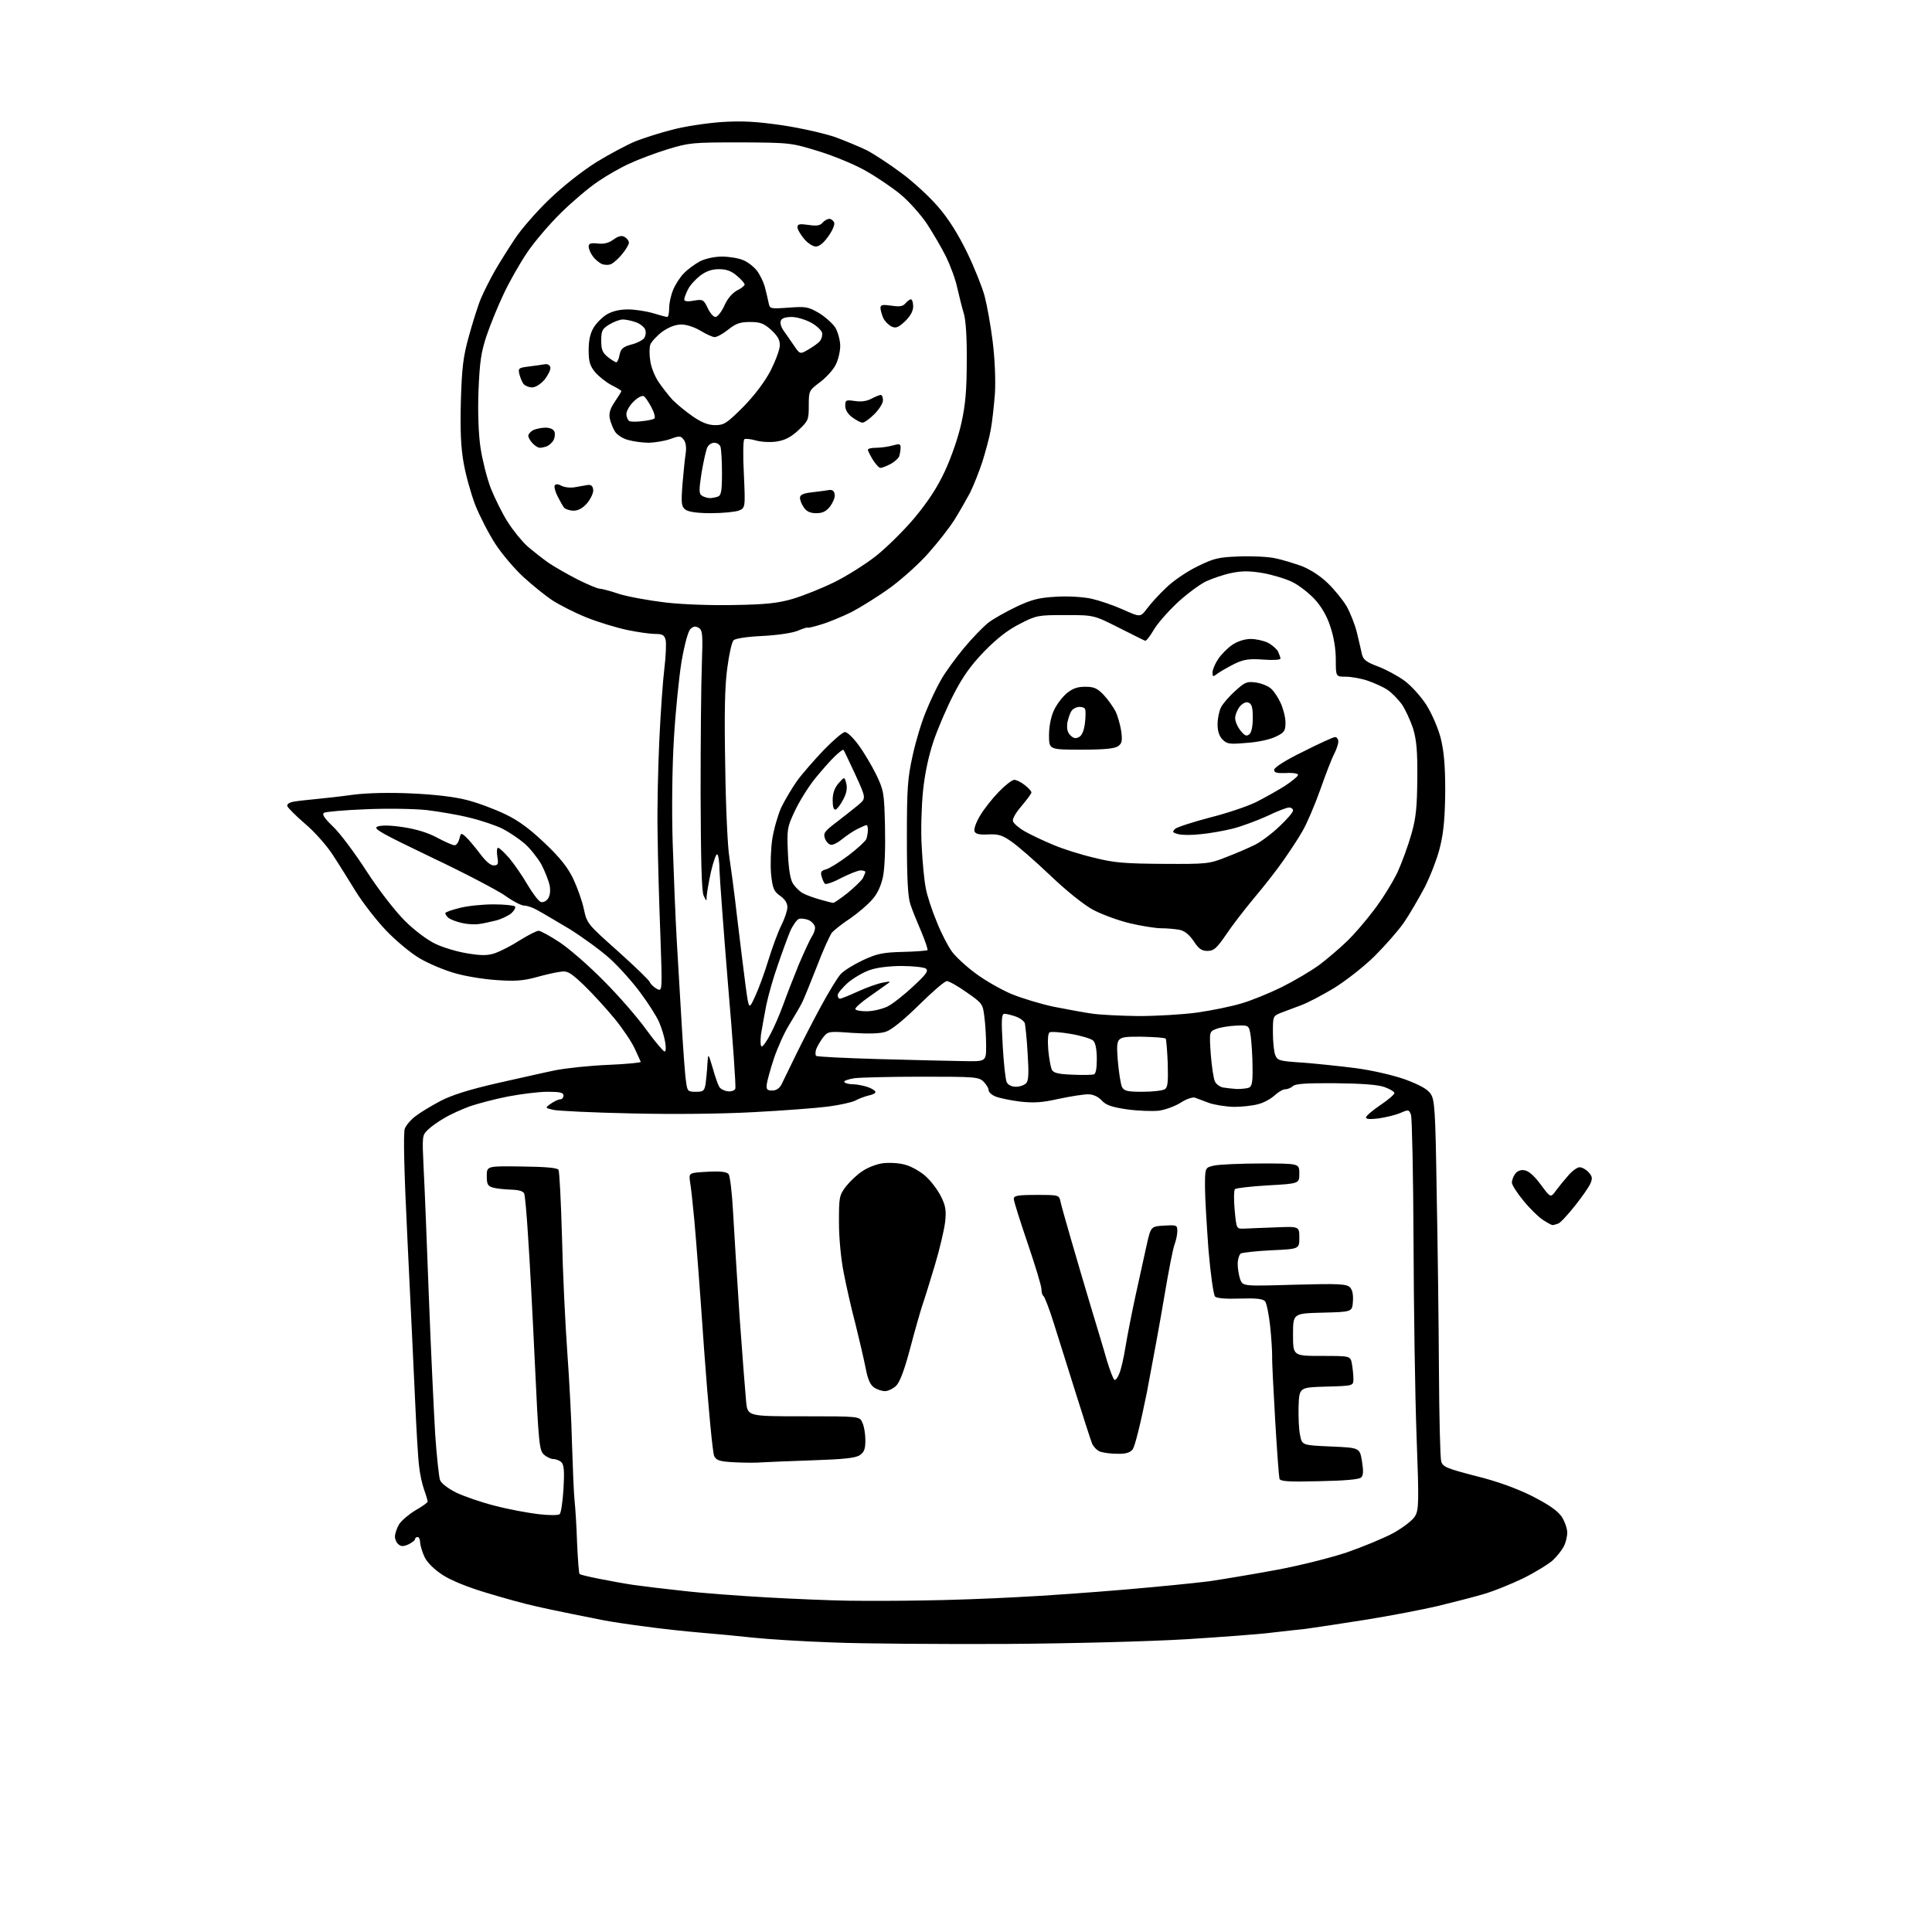<?xml version="1.0" encoding="UTF-8" standalone="no"?>
<svg 
  version="1.1" 
  xmlns="http://www.w3.org/2000/svg" 
  xmlns:xlink="http://www.w3.org/1999/xlink" 
  xmlns:svg="http://www.w3.org/2000/svg"
  xmlns:rdf="http://www.w3.org/1999/02/22-rdf-syntax-ns#"
  xmlns:cc="http://creativecommons.org/ns#"
  xmlns:dc="http://purl.org/dc/elements/1.1/"
  viewBox="0 0 768 768"
  width="768"
  height="768"
>
<style>svg {background-color: white; }</style>"
<path stroke="none" fill="black" fill-rule="evenodd" d="M399.5,653.5C373.6,653.6 342.8,653.4 331.0,652.9C319.2,652.5 305.0,651.6 299.5,651.0C294.0,650.4 284.6,649.5 278.5,649.0C272.4,648.5 262.3,647.4 256.0,646.5C249.7,645.7 242.5,644.6 240.0,644.1C237.5,643.6 231.9,642.5 227.5,641.6C223.1,640.7 216.3,639.3 212.5,638.4C208.7,637.6 200.1,635.2 193.5,633.2C186.1,631.0 179.4,628.3 176.0,626.1C172.6,623.9 169.8,621.1 168.8,619.0C167.9,617.1 167.1,614.5 167.0,613.2C167.0,612.0 166.6,611.0 166.0,611.0C165.4,611.0 165.0,611.4 165.0,611.8C165.0,612.3 163.8,613.2 162.4,613.9C160.4,614.8 159.4,614.8 158.4,613.9C157.6,613.3 157.0,611.9 157.0,610.8C157.0,609.7 157.7,607.6 158.6,606.0C159.5,604.5 162.5,602.0 165.1,600.4C167.8,598.9 170.0,597.3 170.0,596.9C170.0,596.6 169.4,594.4 168.6,592.2C167.8,590.0 166.9,585.8 166.6,582.9C166.2,579.9 165.5,568.0 165.0,556.5C164.5,545.0 163.1,516.5 162.0,493.4C160.6,465.3 160.3,450.4 160.9,448.7C161.4,447.3 163.4,445.0 165.3,443.6C167.1,442.2 171.6,439.5 175.2,437.6C179.6,435.3 186.7,433.1 197.1,430.7C205.6,428.8 216.1,426.4 220.5,425.5C224.9,424.6 234.5,423.6 241.8,423.3C249.1,423.0 254.9,422.4 254.7,422.1C254.6,421.8 253.5,419.4 252.3,416.8C251.1,414.2 247.5,408.8 244.2,404.8C240.9,400.8 235.5,394.9 232.1,391.6C226.7,386.5 225.5,385.8 222.7,386.3C220.9,386.5 216.6,387.5 213.0,388.5C207.9,389.9 204.5,390.1 197.5,389.6C192.5,389.3 185.1,388.1 181.0,386.9C176.9,385.8 170.5,383.1 166.9,381.0C163.3,378.9 157.3,373.9 153.4,369.8C149.5,365.7 144.2,358.8 141.5,354.5C138.8,350.1 134.7,343.5 132.2,339.7C129.8,336.0 124.9,330.5 121.2,327.4C117.5,324.2 114.4,321.1 114.2,320.4C114.0,319.6 115.1,318.9 117.2,318.6C119.0,318.3 123.0,317.9 126.0,317.6C129.0,317.3 135.6,316.6 140.5,315.9C146.1,315.2 154.8,315.0 163.5,315.4C172.5,315.8 180.5,316.7 185.5,318.0C189.9,319.1 196.8,321.7 200.9,323.7C206.2,326.2 210.7,329.6 216.7,335.3C222.8,341.1 225.8,345.0 227.9,349.4C229.5,352.8 231.4,358.1 232.1,361.4C233.3,367.1 233.6,367.4 245.6,378.1C252.3,384.1 258.0,389.6 258.3,390.4C258.6,391.2 259.9,392.4 261.1,393.1C263.3,394.2 263.3,394.2 262.5,371.4C262.0,358.8 261.5,340.6 261.4,331.0C261.2,321.4 261.6,304.7 262.1,294.0C262.6,283.3 263.5,270.5 264.1,265.7C264.7,260.8 264.9,255.7 264.6,254.4C264.1,252.4 263.3,252.0 260.4,252.0C258.5,252.0 253.5,251.3 249.2,250.4C245.0,249.5 237.7,247.3 233.0,245.4C228.3,243.5 222.3,240.4 219.5,238.6C216.8,236.8 211.6,232.6 208.1,229.4C204.5,226.1 199.5,220.2 196.9,216.2C194.3,212.2 190.7,205.2 188.9,200.7C187.2,196.2 185.1,188.7 184.3,184.0C183.2,177.9 182.9,170.9 183.2,159.5C183.6,146.2 184.1,141.8 186.4,133.6C187.9,128.2 190.0,121.4 191.2,118.6C192.4,115.8 194.9,110.8 196.8,107.5C198.7,104.2 202.3,98.5 204.7,94.9C207.1,91.2 213.2,84.2 218.3,79.3C223.8,74.0 231.3,68.1 237.0,64.5C242.2,61.3 249.2,57.6 252.5,56.2C255.8,54.9 262.6,52.7 267.5,51.5C272.4,50.2 281.2,48.9 287.0,48.5C295.2,48.0 300.5,48.3 311.0,49.8C318.4,50.9 327.9,53.1 332.0,54.5C336.1,56.0 341.8,58.4 344.5,59.7C347.2,61.1 353.4,65.1 358.2,68.7C363.0,72.2 369.7,78.4 373.0,82.3C377.1,87.0 381.0,93.3 384.5,100.5C387.4,106.5 390.5,114.3 391.4,117.7C392.3,121.1 393.8,129.2 394.6,135.7C395.5,143.1 395.8,150.9 395.5,156.5C395.1,161.4 394.4,168.0 393.8,171.0C393.3,174.0 391.7,179.7 390.5,183.6C389.2,187.5 387.0,193.1 385.6,195.9C384.1,198.7 381.3,203.6 379.3,206.8C377.3,209.9 372.8,215.7 369.3,219.6C365.9,223.6 359.1,229.7 354.3,233.3C349.4,236.9 342.3,241.3 338.5,243.3C334.6,245.2 329.1,247.5 326.2,248.3C323.4,249.2 321.0,249.7 321.0,249.5C321.0,249.3 319.3,249.8 317.2,250.7C315.1,251.6 309.1,252.5 303.2,252.8C296.9,253.1 292.4,253.8 291.6,254.5C290.9,255.2 289.8,260.2 289.1,265.6C288.1,272.7 287.9,283.8 288.3,305.0C288.5,321.2 289.3,337.2 289.9,340.5C290.4,343.8 291.9,354.6 293.0,364.5C294.2,374.4 295.7,386.8 296.4,392.0C297.7,401.5 297.7,401.5 300.2,396.0C301.6,393.0 304.0,386.5 305.5,381.5C307.0,376.6 309.3,370.4 310.6,367.8C311.9,365.2 313.0,362.0 313.0,360.6C313.0,359.0 312.0,357.4 310.1,356.1C307.6,354.3 307.1,353.2 306.5,347.3C306.2,343.5 306.4,337.4 307.0,333.5C307.6,329.6 309.2,324.1 310.5,321.1C311.9,318.2 314.7,313.5 316.7,310.6C318.7,307.8 323.6,302.2 327.4,298.2C331.2,294.3 335.0,291.0 335.9,291.0C336.8,291.0 339.2,293.3 341.3,296.2C343.4,299.0 346.5,304.3 348.3,307.9C351.3,314.2 351.5,315.1 351.8,328.7C352.0,337.1 351.7,345.1 351.0,348.5C350.2,352.2 348.8,355.3 346.7,357.6C345.0,359.6 341.1,362.9 338.1,365.0C335.0,367.0 331.8,369.6 330.8,370.6C329.9,371.7 327.1,377.9 324.6,384.5C322.0,391.1 319.4,397.6 318.6,399.0C317.9,400.4 315.7,404.1 313.7,407.4C311.7,410.6 309.0,416.7 307.6,420.9C306.2,425.1 305.0,429.6 304.8,431.0C304.6,433.1 304.9,433.5 307.0,433.5C308.6,433.5 309.9,432.6 310.7,431.0C311.4,429.6 313.9,424.4 316.3,419.5C318.7,414.6 323.2,405.8 326.3,400.1C329.4,394.4 332.9,388.6 334.2,387.2C335.5,385.8 339.4,383.4 343.0,381.7C348.6,379.1 350.9,378.6 358.8,378.4C364.0,378.3 368.4,377.9 368.7,377.7C368.9,377.4 367.8,374.1 366.2,370.3C364.6,366.6 362.6,361.7 361.9,359.5C360.9,356.6 360.5,349.4 360.5,333.0C360.5,313.2 360.8,309.3 362.8,300.3C364.0,294.7 366.4,286.8 368.1,282.8C369.7,278.8 372.4,273.1 374.1,270.2C375.7,267.3 379.8,261.7 383.1,257.7C386.4,253.7 390.8,249.2 392.8,247.6C394.8,246.0 399.9,243.2 404.0,241.2C410.2,238.3 412.9,237.6 419.9,237.2C424.7,236.9 430.6,237.3 433.9,238.0C437.0,238.7 442.6,240.6 446.4,242.3C453.3,245.4 453.3,245.4 455.9,242.0C457.3,240.1 460.7,236.3 463.5,233.7C466.2,231.0 471.8,227.2 475.9,225.2C482.6,221.9 484.3,221.5 492.6,221.2C497.7,221.0 504.1,221.3 506.8,221.9C509.5,222.4 514.2,223.9 517.4,225.0C520.9,226.4 524.8,228.9 527.8,231.8C530.5,234.4 533.8,238.5 535.3,241.0C536.7,243.5 538.6,248.2 539.4,251.5C540.2,254.8 541.1,258.7 541.4,260.1C541.9,262.2 543.1,263.2 547.7,264.9C550.9,266.1 555.7,268.7 558.3,270.6C561.0,272.6 564.8,276.8 567.0,280.2C569.2,283.7 571.7,289.5 572.7,293.4C574.0,298.7 574.5,304.1 574.5,314.5C574.4,324.7 573.9,330.7 572.5,336.4C571.5,340.8 568.7,348.0 566.4,352.6C564.0,357.1 560.3,363.5 558.1,366.7C555.9,369.9 550.6,375.9 546.3,380.2C542.0,384.4 534.7,390.1 530.1,392.9C525.6,395.6 519.7,398.7 517.2,399.6C514.6,400.6 511.0,401.9 509.2,402.6C506.0,403.9 506.0,404.0 506.0,410.4C506.0,414.0 506.4,418.0 506.9,419.3C507.8,421.6 508.5,421.8 517.7,422.4C523.1,422.8 532.6,423.8 538.9,424.6C545.6,425.5 553.8,427.4 558.6,429.1C564.4,431.3 567.4,432.9 568.7,434.8C570.3,437.2 570.6,441.0 571.1,474.0C571.5,494.1 571.9,525.8 572.0,544.5C572.1,563.2 572.5,579.6 572.9,580.9C573.5,583.1 575.0,583.7 586.5,586.7C595.1,588.8 602.7,591.6 609.0,594.7C615.8,598.2 619.1,600.5 620.8,602.9C622.0,604.8 623.0,607.6 623.0,609.2C623.0,610.8 622.4,613.3 621.6,614.8C620.8,616.3 618.9,618.7 617.3,620.2C615.8,621.6 610.5,624.9 605.5,627.4C600.5,629.8 593.1,632.8 589.0,633.9C584.9,635.1 576.9,637.1 571.2,638.5C565.6,639.8 552.8,642.3 542.7,643.9C532.7,645.5 522.0,647.1 519.0,647.5C516.0,647.8 509.9,648.5 505.5,649.0C501.1,649.6 486.0,650.7 472.0,651.6C457.0,652.5 427.1,653.3 399.5,653.5zM367.0,636.2C376.6,636.1 393.3,635.5 404.0,634.9C414.7,634.4 434.1,633.0 447.0,631.9C459.9,630.8 475.0,629.3 480.5,628.6C486.0,627.8 498.0,625.8 507.2,624.1C516.5,622.4 529.1,619.2 535.4,617.1C541.7,614.9 550.0,611.5 553.9,609.4C557.8,607.2 561.6,604.3 562.5,602.7C564.0,600.2 564.1,597.3 563.1,570.7C562.5,554.6 562.0,519.9 561.9,493.5C561.8,467.1 561.3,444.5 560.9,443.2C560.1,441.0 559.9,441.0 556.5,442.5C554.5,443.3 550.7,444.2 547.9,444.6C544.6,445.0 543.0,444.9 543.0,444.2C543.0,443.6 545.6,441.4 548.7,439.3C551.8,437.2 554.3,435.1 554.3,434.5C554.2,433.9 552.5,432.9 550.3,432.1C547.7,431.2 541.5,430.7 530.8,430.6C519.4,430.5 514.8,430.8 513.9,431.8C513.2,432.4 511.9,433.0 510.9,433.0C510.0,433.0 508.1,434.1 506.6,435.5C505.2,436.8 502.3,438.4 500.2,438.9C498.2,439.5 493.8,440.0 490.5,440.0C487.2,439.9 482.7,439.2 480.5,438.4C478.3,437.6 475.8,436.6 474.9,436.3C474.0,436.1 471.5,436.9 469.4,438.3C467.2,439.7 463.4,441.1 460.8,441.5C458.2,441.8 452.5,441.6 448.1,441.0C441.9,440.1 439.6,439.3 437.9,437.4C436.5,435.9 434.5,435.0 432.5,435.0C430.8,435.0 425.6,435.8 420.9,436.8C414.3,438.3 411.0,438.5 405.5,437.9C401.6,437.4 397.3,436.5 395.8,435.9C394.2,435.3 393.0,434.1 393.0,433.4C393.0,432.6 392.1,431.1 391.0,430.0C389.1,428.1 387.7,428.0 366.6,428.0C354.3,428.0 342.2,428.3 339.7,428.6C337.1,429.0 335.3,429.7 335.6,430.1C335.9,430.6 337.4,431.0 338.9,431.0C340.4,431.0 343.1,431.5 344.9,432.1C346.6,432.7 348.0,433.6 348.0,434.1C348.0,434.6 346.8,435.2 345.2,435.5C343.7,435.9 341.4,436.7 340.0,437.5C338.6,438.2 333.7,439.3 329.0,439.9C324.3,440.5 311.1,441.5 299.5,442.1C286.7,442.8 267.8,443.0 251.0,442.6C235.9,442.3 221.9,441.6 220.0,441.2C216.6,440.4 216.6,440.4 219.0,438.7C220.3,437.8 222.0,437.0 222.7,437.0C223.4,437.0 224.0,436.3 224.0,435.5C224.0,434.3 222.6,434.0 217.6,434.0C214.1,434.0 207.0,434.9 201.8,435.9C196.7,436.9 189.9,438.7 186.7,439.8C183.5,441.0 179.0,443.0 176.7,444.4C174.4,445.7 171.4,447.8 170.1,449.1C167.8,451.3 167.8,451.5 168.4,464.4C168.8,471.6 169.7,494.8 170.5,516.0C171.3,537.2 172.5,561.6 173.0,570.3C173.6,579.0 174.5,587.1 174.9,588.3C175.4,589.7 178.1,591.7 181.5,593.4C184.7,594.9 191.6,597.3 196.9,598.6C202.2,600.0 209.9,601.4 214.0,601.9C218.3,602.4 221.9,602.4 222.5,601.9C223.0,601.4 223.7,596.9 224.0,591.8C224.4,584.9 224.2,582.3 223.2,581.3C222.5,580.6 221.0,580.0 220.0,580.0C219.0,580.0 217.3,579.2 216.2,578.2C214.4,576.6 214.1,573.9 212.6,541.5C211.7,522.2 210.5,499.6 209.9,491.3C209.4,482.9 208.7,475.4 208.4,474.5C208.0,473.5 206.3,473.0 203.1,472.9C200.6,472.8 197.4,472.5 196.0,472.1C193.9,471.5 193.5,470.8 193.5,467.5C193.5,463.5 193.5,463.5 207.4,463.7C216.5,463.8 221.5,464.2 222.0,465.0C222.4,465.6 223.0,477.6 223.4,491.7C223.7,505.7 224.7,526.3 225.5,537.4C226.3,548.4 227.2,565.1 227.4,574.5C227.7,583.9 228.1,593.8 228.4,596.5C228.7,599.2 229.2,606.8 229.4,613.4C229.7,619.9 230.1,625.5 230.4,625.7C230.7,626.0 234.2,626.8 238.2,627.6C242.2,628.4 248.2,629.5 251.6,630.0C255.0,630.5 264.0,631.6 271.6,632.4C279.2,633.3 294.3,634.4 305.0,635.0C315.7,635.6 330.1,636.2 337.0,636.3C343.9,636.4 357.4,636.4 367.0,636.2zM524.4,588.8C512.3,589.1 508.9,588.9 508.6,587.8C508.4,587.1 507.6,576.6 506.9,564.5C506.2,552.4 505.6,540.9 505.7,539.0C505.7,537.1 505.4,531.7 504.9,527.1C504.4,522.5 503.5,518.1 502.9,517.3C502.0,516.3 499.5,516.0 492.9,516.2C487.4,516.4 483.7,516.1 483.0,515.4C482.4,514.8 481.2,506.4 480.4,496.9C479.7,487.3 479.0,476.0 479.0,471.8C479.0,464.1 479.0,464.1 482.8,463.3C484.8,462.9 493.2,462.5 501.5,462.5C516.5,462.5 516.5,462.5 516.5,466.5C516.5,470.5 516.5,470.5 504.1,471.2C497.2,471.6 491.3,472.3 490.9,472.7C490.5,473.2 490.4,476.9 490.8,481.0C491.5,488.5 491.5,488.5 494.5,488.4C496.1,488.3 501.8,488.1 507.0,487.9C516.5,487.5 516.5,487.5 516.5,492.0C516.5,496.5 516.5,496.5 505.5,497.0C499.4,497.3 493.9,497.9 493.2,498.3C492.6,498.8 492.0,500.6 492.0,502.5C492.0,504.4 492.5,507.1 493.0,508.6C494.1,511.3 494.1,511.3 514.5,510.7C532.2,510.2 535.2,510.4 536.6,511.7C537.6,512.7 538.0,514.6 537.8,517.4C537.5,521.5 537.5,521.5 525.8,521.8C514.0,522.1 514.0,522.1 514.0,530.5C514.0,539.0 514.0,539.0 525.4,539.0C536.8,539.0 536.8,539.0 537.4,542.1C537.7,543.8 538.0,546.5 538.0,548.1C538.0,550.9 538.0,550.9 527.2,551.2C516.5,551.5 516.5,551.5 516.2,559.0C516.1,563.1 516.3,568.3 516.8,570.5C517.6,574.5 517.6,574.5 529.0,575.0C540.5,575.5 540.5,575.5 541.4,580.8C542.0,584.6 542.0,586.4 541.1,587.3C540.3,588.1 534.7,588.6 524.4,588.8zM303.0,581.3C301.1,581.5 296.2,581.5 292.3,581.3C286.2,581.0 284.8,580.6 283.9,578.8C283.3,577.7 281.5,558.7 279.9,536.6C278.4,514.6 276.6,491.3 276.0,485.0C275.4,478.7 274.7,471.9 274.3,469.8C273.8,466.2 273.8,466.2 281.2,465.8C286.3,465.5 288.8,465.8 289.6,466.7C290.2,467.4 291.0,474.2 291.4,481.7C291.8,489.3 293.0,508.1 294.0,523.5C295.1,538.9 296.3,554.1 296.6,557.2C297.2,563.0 297.2,563.0 319.4,563.0C341.7,563.0 341.7,563.0 342.8,565.5C343.5,566.9 344.0,570.1 344.0,572.5C344.0,576.1 343.5,577.3 341.7,578.5C340.0,579.6 335.2,580.1 322.9,580.5C313.9,580.8 304.9,581.2 303.0,581.3zM444.1,577.9C441.6,577.9 438.5,577.5 437.2,577.0C436.0,576.5 434.6,575.0 434.1,573.8C433.6,572.5 430.7,563.6 427.7,554.0C424.7,544.4 420.7,531.8 418.9,526.0C417.1,520.2 415.2,515.4 414.8,515.2C414.4,515.0 414.0,513.8 414.0,512.5C414.0,511.2 411.5,503.0 408.5,494.2C405.5,485.4 403.0,477.5 403.0,476.6C403.0,475.3 404.5,475.0 412.0,475.0C421.0,475.0 421.0,475.0 421.6,477.8C421.9,479.3 423.8,485.9 425.7,492.5C427.6,499.1 431.1,511.0 433.5,519.0C435.9,527.0 438.9,536.8 440.0,540.8C441.2,544.7 442.5,548.2 443.0,548.5C443.4,548.8 444.3,547.7 444.9,546.1C445.6,544.6 446.7,539.8 447.4,535.4C448.1,531.1 449.9,521.9 451.4,515.0C452.9,508.1 454.9,499.1 455.8,495.0C457.5,487.5 457.5,487.5 462.8,487.2C467.8,486.9 468.0,487.0 468.0,489.4C468.0,490.8 467.5,493.1 466.9,494.7C466.3,496.2 464.5,505.4 462.9,515.0C461.3,524.6 458.1,542.0 455.9,553.5C453.5,565.4 451.1,575.3 450.2,576.2C449.2,577.5 447.3,578.0 444.1,577.9zM351.8,553.0C350.5,553.0 348.5,552.3 347.4,551.5C345.9,550.5 344.9,548.1 344.1,543.8C343.4,540.3 341.6,532.5 340.1,526.5C338.5,520.5 336.4,511.2 335.4,506.0C334.3,500.5 333.5,492.1 333.5,485.9C333.5,475.8 333.6,475.2 336.3,471.6C337.9,469.6 340.8,466.8 342.9,465.5C344.9,464.1 348.6,462.7 351.0,462.4C353.5,462.1 357.5,462.3 359.8,463.0C362.2,463.6 365.9,465.7 368.0,467.6C370.1,469.5 372.9,473.2 374.1,475.7C375.9,479.3 376.2,481.2 375.7,485.8C375.3,489.0 373.5,496.7 371.6,503.0C369.7,509.3 367.5,516.5 366.6,519.0C365.8,521.5 363.6,529.1 361.8,536.0C359.6,544.3 357.8,549.2 356.3,550.8C355.1,552.0 353.0,553.0 351.8,553.0zM617.2,487.0C616.8,487.0 615.1,486.1 613.3,484.9C611.6,483.8 608.1,480.4 605.6,477.3C603.1,474.3 601.0,471.0 601.0,470.1C601.0,469.1 601.6,467.6 602.3,466.6C603.1,465.5 604.6,464.9 606.0,465.2C607.6,465.4 609.9,467.4 612.4,470.8C616.4,476.2 616.4,476.2 618.5,473.3C619.6,471.8 621.8,469.1 623.4,467.3C624.9,465.5 627.0,464.0 627.9,464.0C628.9,464.0 630.5,464.9 631.5,466.0C633.0,467.7 633.1,468.4 632.2,470.5C631.6,471.9 628.8,475.9 626.0,479.4C623.2,482.9 620.3,486.1 619.4,486.4C618.5,486.7 617.5,487.0 617.2,487.0zM276.6,434.0C279.6,434.0 280.0,433.7 280.5,430.8C280.7,429.0 281.1,425.5 281.2,423.0C281.5,418.5 281.5,418.5 283.3,424.5C284.2,427.8 285.4,431.2 285.9,432.0C286.3,432.8 287.8,433.6 289.2,433.8C290.7,434.0 292.0,433.5 292.3,432.8C292.6,432.0 291.3,413.4 289.4,391.4C287.6,369.5 286.1,348.9 286.0,345.8C286.0,342.7 285.6,339.9 285.1,339.6C284.7,339.3 283.6,342.4 282.6,346.6C281.7,350.7 281.0,355.1 280.9,356.3C280.9,358.4 280.8,358.4 279.7,356.0C278.9,354.3 278.6,341.9 278.5,315.5C278.5,294.6 278.7,271.5 279.0,264.1C279.4,252.2 279.3,250.6 277.8,249.6C276.4,248.8 275.7,248.9 274.4,250.1C273.5,251.1 272.1,256.2 270.9,263.1C269.9,269.4 268.5,283.1 267.9,293.5C267.2,304.5 267.0,322.0 267.4,335.0C267.8,347.4 268.5,364.7 269.0,373.5C269.5,382.3 270.4,397.6 271.0,407.5C271.6,417.4 272.3,427.4 272.7,429.8C273.2,433.8 273.4,434.0 276.6,434.0zM454.3,434.0C458.3,434.0 462.2,433.5 463.0,433.0C464.2,432.3 464.4,430.2 464.2,422.8C464.0,417.7 463.6,413.2 463.4,412.9C463.2,412.5 458.7,412.2 453.4,412.1C443.7,412.1 443.7,412.1 444.3,421.1C444.7,426.0 445.5,431.0 446.0,432.1C446.9,433.7 448.1,434.0 454.3,434.0zM491.7,432.9C493.4,432.9 495.5,432.7 496.4,432.4C497.7,431.9 498.0,430.2 497.9,424.1C497.9,419.9 497.5,414.5 497.2,412.0C496.5,407.5 496.5,407.5 491.4,407.7C488.7,407.8 485.1,408.4 483.5,409.0C480.7,410.1 480.7,410.1 481.3,419.1C481.7,424.0 482.4,428.9 483.0,430.0C483.5,431.0 485.0,432.1 486.2,432.3C487.5,432.5 489.9,432.8 491.7,432.9zM403.9,432.0C405.5,432.0 407.3,431.3 408.0,430.5C408.9,429.4 409.0,426.3 408.5,418.8C408.2,413.1 407.6,407.8 407.4,406.8C407.1,405.9 405.5,404.7 403.8,404.1C402.1,403.5 400.1,403.0 399.3,403.0C398.1,403.0 398.0,405.2 398.6,415.8C399.0,422.8 399.7,429.3 400.2,430.2C400.7,431.3 402.2,432.0 403.9,432.0zM434.8,427.1C435.6,426.9 436.0,424.8 436.0,421.0C436.0,417.3 435.5,414.6 434.6,413.7C433.8,412.9 429.8,411.7 425.7,411.0C421.6,410.3 417.8,410.0 417.2,410.4C416.6,410.7 416.4,413.5 416.7,417.3C417.0,420.7 417.7,424.3 418.1,425.2C418.8,426.5 420.6,427.0 426.3,427.2C430.2,427.4 434.1,427.3 434.8,427.1zM382.8,421.8C392.0,422.0 392.0,422.0 392.0,415.8C392.0,412.3 391.7,407.1 391.3,404.2C390.7,399.1 390.5,398.8 384.3,394.5C380.8,392.0 377.2,390.0 376.4,390.0C375.5,390.0 370.6,394.3 365.3,399.5C359.3,405.4 354.4,409.4 352.2,410.1C349.9,410.9 345.4,411.0 338.9,410.6C329.3,409.9 329.2,409.9 327.1,412.5C326.0,414.0 324.8,416.1 324.4,417.2C324.1,418.3 324.1,419.4 324.4,419.7C324.7,420.1 335.9,420.6 349.2,421.0C362.6,421.4 377.7,421.7 382.8,421.8zM264.2,418.0C264.7,418.0 264.8,416.3 264.4,414.2C264.1,412.2 263.0,408.6 262.0,406.3C261.0,404.0 257.7,398.8 254.7,394.8C251.8,390.8 246.4,384.7 242.7,381.3C239.1,378.0 231.7,372.6 226.4,369.3C221.0,366.1 215.3,362.7 213.6,361.8C211.9,360.8 209.6,360.0 208.4,360.0C207.3,360.0 203.9,358.3 200.9,356.1C197.9,354.0 184.8,347.1 171.7,340.9C151.5,331.2 148.2,329.4 150.0,328.6C151.4,328.0 155.0,328.0 160.2,328.8C165.5,329.6 170.1,331.0 173.8,333.0C176.8,334.6 179.9,336.0 180.7,336.0C181.4,336.0 182.2,334.9 182.6,333.5C183.2,331.0 183.3,331.0 185.2,332.7C186.3,333.7 188.7,336.6 190.7,339.2C192.9,342.2 194.9,344.0 196.2,344.0C198.0,344.0 198.2,343.5 197.7,340.5C197.4,338.6 197.5,337.0 198.0,337.0C198.5,337.0 200.5,338.9 202.5,341.2C204.4,343.5 207.7,348.2 209.7,351.7C211.7,355.1 214.1,358.2 214.9,358.5C215.8,358.9 217.0,358.3 217.8,357.3C218.6,356.1 218.9,354.3 218.5,352.0C218.1,350.1 216.6,346.3 215.2,343.6C213.7,341.0 210.7,337.2 208.5,335.3C206.3,333.4 202.4,330.8 199.9,329.5C197.3,328.2 191.5,326.2 186.9,325.1C182.3,323.9 174.4,322.6 169.5,322.0C164.5,321.5 153.8,321.3 145.3,321.7C137.0,322.0 129.5,322.7 128.8,323.1C127.9,323.7 128.9,325.2 132.3,328.5C135.0,331.0 141.0,339.0 145.7,346.3C150.7,354.0 157.1,362.2 160.9,366.0C164.7,369.8 169.9,373.7 173.1,375.2C176.2,376.7 182.0,378.4 185.9,379.0C191.3,379.9 193.9,379.9 196.8,378.9C198.8,378.2 203.2,376.0 206.6,373.8C210.0,371.7 213.3,370.0 214.1,370.0C214.9,370.0 218.7,372.1 222.5,374.6C226.4,377.2 234.2,384.0 240.0,389.9C245.8,395.7 253.4,404.4 256.9,409.3C260.4,414.1 263.7,418.0 264.2,418.0zM302.8,416.0C303.3,416.0 304.8,413.9 306.2,411.2C307.6,408.6 309.9,403.4 311.3,399.5C312.7,395.6 315.5,388.4 317.5,383.5C319.6,378.6 321.9,373.6 322.6,372.5C323.4,371.4 324.0,369.7 324.0,368.8C324.0,367.8 322.9,366.5 321.6,365.8C320.2,365.2 318.4,365.0 317.5,365.3C316.7,365.7 315.1,367.9 314.1,370.2C313.1,372.6 310.9,378.6 309.2,383.6C307.4,388.6 305.4,395.8 304.6,399.6C303.9,403.4 302.9,408.6 302.5,411.2C302.2,413.9 302.3,416.0 302.8,416.0zM452.5,403.9C459.6,403.9 470.2,403.3 475.9,402.5C481.6,401.7 489.4,400.1 493.4,398.9C497.3,397.8 504.6,394.8 509.5,392.4C514.5,389.9 521.1,386.0 524.4,383.6C527.6,381.2 532.5,377.0 535.2,374.4C538.0,371.8 542.9,366.1 546.2,361.7C549.5,357.4 553.7,350.6 555.6,346.6C557.4,342.6 559.9,335.7 561.1,331.4C562.9,325.1 563.3,320.7 563.4,309.5C563.5,298.6 563.1,294.2 561.7,289.5C560.6,286.3 558.6,281.9 557.2,279.9C555.7,277.9 553.2,275.3 551.5,274.2C549.9,273.1 546.3,271.5 543.7,270.6C541.1,269.7 537.1,269.0 535.0,269.0C531.0,269.0 531.0,269.0 531.0,262.2C531.0,257.9 530.2,253.1 528.8,249.0C527.5,244.9 525.2,241.0 522.6,238.2C520.4,235.8 516.4,232.7 513.8,231.4C511.2,230.1 505.9,228.5 502.0,227.8C496.6,226.9 493.7,226.9 489.4,227.8C486.4,228.4 481.8,230.0 479.2,231.2C476.7,232.5 471.5,236.3 467.8,239.8C464.1,243.3 459.9,248.1 458.5,250.6C457.1,253.0 455.6,254.9 455.2,254.7C454.8,254.6 450.1,252.2 444.7,249.5C434.8,244.5 434.8,244.5 423.5,244.5C412.6,244.5 412.0,244.6 405.4,248.0C400.6,250.4 396.3,253.8 391.2,259.0C385.9,264.5 382.7,269.0 379.1,276.0C376.4,281.2 372.8,289.6 371.1,294.6C369.1,300.6 367.6,307.6 366.9,314.6C366.3,320.6 366.0,330.5 366.4,336.6C366.7,342.7 367.4,350.1 368.0,353.0C368.5,355.9 370.5,362.0 372.4,366.5C374.2,371.1 377.0,376.4 378.5,378.4C380.0,380.4 384.2,384.3 387.9,387.0C391.5,389.7 397.8,393.3 402.0,395.1C406.1,396.8 413.7,399.1 418.9,400.2C424.1,401.2 430.9,402.5 433.9,402.9C437.0,403.4 445.4,403.8 452.5,403.9zM344.5,402.0C347.0,402.0 350.7,401.1 352.8,400.1C354.8,399.1 359.4,395.5 363.0,392.1C368.3,387.2 369.2,385.9 368.0,385.0C367.2,384.5 362.9,384.0 358.4,384.0C353.7,384.0 348.5,384.6 345.8,385.6C343.3,386.4 339.4,388.7 337.1,390.6C334.9,392.6 333.0,394.8 333.0,395.6C333.0,396.4 333.4,397.0 333.9,397.0C334.4,397.0 337.6,395.7 341.1,394.1C344.6,392.5 349.1,390.9 351.0,390.6C354.0,390.0 354.3,390.1 352.6,391.2C351.6,391.9 348.4,394.2 345.4,396.3C342.4,398.4 340.0,400.5 340.0,401.1C340.0,401.6 342.0,402.0 344.5,402.0zM480.0,378.0C477.7,378.0 476.5,377.2 474.5,374.1C472.7,371.5 470.9,370.0 468.8,369.6C467.1,369.3 463.9,369.0 461.6,369.0C459.4,369.0 453.7,368.1 449.1,367.0C444.5,365.9 438.0,363.5 434.6,361.7C431.0,359.8 424.1,354.3 417.5,348.0C411.4,342.2 404.4,336.1 402.0,334.5C398.5,332.0 396.8,331.5 392.8,331.7C389.3,331.9 387.8,331.5 387.4,330.5C387.0,329.7 388.0,326.9 389.5,324.4C391.0,321.8 394.3,317.6 396.9,314.9C399.5,312.2 402.3,310.0 403.2,310.0C404.0,310.0 405.9,310.9 407.4,312.1C408.8,313.2 410.0,314.5 410.0,315.0C410.0,315.5 408.2,317.9 406.0,320.5C403.7,323.2 402.3,325.6 402.7,326.5C403.0,327.4 405.1,329.2 407.4,330.5C409.7,331.8 414.7,334.2 418.6,335.8C422.5,337.5 429.9,339.8 435.1,341.0C443.0,343.0 447.4,343.3 462.5,343.4C479.9,343.5 480.7,343.4 487.5,340.7C491.4,339.2 496.5,337.0 498.9,335.8C501.3,334.6 505.7,331.3 508.6,328.5C511.6,325.7 514.0,322.9 514.0,322.2C514.0,321.5 513.3,321.0 512.4,321.0C511.5,321.0 507.6,322.5 503.7,324.4C499.7,326.2 493.6,328.5 490.0,329.4C486.4,330.3 480.7,331.3 477.3,331.6C473.9,332.0 470.0,332.0 468.4,331.6C466.1,331.0 465.9,330.7 467.1,329.5C467.9,328.8 474.1,326.8 480.9,325.0C487.7,323.3 496.0,320.5 499.4,318.8C502.8,317.1 507.9,314.2 510.8,312.4C513.6,310.5 516.0,308.6 516.0,308.0C516.0,307.5 513.9,307.1 511.2,307.3C507.6,307.4 506.5,307.2 506.5,306.0C506.5,305.1 511.0,302.2 518.0,298.8C524.3,295.6 530.0,293.0 530.7,293.0C531.4,293.0 532.0,293.8 532.0,294.8C532.0,295.7 531.3,297.8 530.5,299.4C529.6,301.0 527.1,307.4 524.9,313.7C522.7,319.9 519.5,327.4 517.8,330.3C516.2,333.2 512.7,338.4 510.2,342.0C507.7,345.6 502.5,352.3 498.5,357.0C494.6,361.7 489.5,368.3 487.2,371.8C483.6,377.0 482.5,378.0 480.0,378.0zM190.5,367.3C188.8,367.6 185.7,367.4 183.6,366.9C181.4,366.4 179.1,365.5 178.3,364.9C177.6,364.3 177.0,363.4 177.0,363.0C177.0,362.6 179.6,361.7 182.8,360.9C185.9,360.1 191.9,359.5 196.2,359.5C200.4,359.5 204.2,359.9 204.7,360.3C205.1,360.8 204.4,362.0 203.2,363.1C201.9,364.1 199.2,365.4 197.2,365.9C195.1,366.4 192.2,367.1 190.5,367.3zM331.2,358.9C331.5,359.0 334.1,357.2 336.9,355.0C339.6,352.8 342.4,350.1 343.0,349.1C343.5,348.0 344.0,346.9 344.0,346.6C344.0,346.3 343.1,346.0 342.1,346.0C341.1,346.0 337.6,347.4 334.4,349.0C331.3,350.7 328.3,351.7 327.9,351.3C327.5,350.9 326.9,349.5 326.6,348.4C326.1,346.7 326.4,346.1 328.3,345.6C329.6,345.3 333.6,342.8 337.2,340.1C340.8,337.4 344.0,334.4 344.4,333.5C344.7,332.6 345.0,331.0 345.0,329.9C345.0,328.9 344.8,328.0 344.5,328.0C344.1,328.0 342.5,328.7 340.7,329.6C338.9,330.5 336.2,332.4 334.6,333.7C333.0,335.0 331.1,336.0 330.2,335.8C329.4,335.6 328.3,334.5 327.9,333.2C327.2,331.2 327.8,330.4 332.7,326.7C335.7,324.4 339.6,321.3 341.3,319.9C344.3,317.3 344.3,317.3 340.0,307.9C337.6,302.7 335.5,298.3 335.3,298.1C335.1,297.8 333.6,299.0 331.9,300.6C330.2,302.2 326.6,306.3 323.9,309.6C321.2,313.0 317.6,318.8 315.9,322.5C312.9,328.9 312.8,329.6 313.2,339.0C313.5,345.9 314.2,349.7 315.3,351.4C316.3,352.8 318.0,354.5 319.2,355.1C320.5,355.8 323.5,356.9 326.0,357.6C328.5,358.3 330.8,358.9 331.2,358.9zM332.2,321.8C331.4,322.0 331.0,320.8 331.0,318.1C331.0,315.4 331.7,313.3 333.3,311.4C335.7,308.7 335.7,308.7 336.4,311.4C336.9,313.3 336.5,315.4 335.2,317.8C334.2,319.8 332.8,321.6 332.2,321.8zM429.8,298.0C417.0,298.0 417.0,298.0 417.0,292.2C417.0,288.8 417.8,284.8 418.9,282.5C419.9,280.2 422.2,277.2 423.9,275.7C426.3,273.7 428.2,273.0 431.4,273.0C434.9,273.0 436.2,273.6 438.7,276.2C440.4,278.0 442.5,281.0 443.4,282.7C444.3,284.5 445.3,288.1 445.7,290.6C446.2,294.5 446.0,295.5 444.5,296.6C443.1,297.6 439.0,298.0 429.8,298.0zM495.7,295.3C488.8,295.9 487.8,295.8 486.0,294.0C484.7,292.7 484.0,290.7 484.0,288.0C484.0,285.7 484.6,282.7 485.4,281.1C486.2,279.6 488.8,276.6 491.1,274.6C494.8,271.2 495.7,270.8 499.2,271.3C501.4,271.6 504.1,272.7 505.2,273.7C506.4,274.7 508.1,277.3 509.1,279.5C510.1,281.7 511.0,285.2 511.0,287.2C511.0,290.5 510.6,291.2 507.2,292.8C505.1,293.9 500.2,295.0 495.7,295.3zM428.9,293.0C430.1,292.4 430.9,290.5 431.3,287.3C431.6,284.7 431.6,282.2 431.3,281.8C431.1,281.3 430.1,281.0 429.1,281.0C428.1,281.0 426.7,281.6 426.1,282.4C425.4,283.2 424.7,285.4 424.3,287.2C424.0,289.7 424.3,291.1 425.5,292.3C426.7,293.5 427.6,293.7 428.9,293.0zM496.6,291.9C497.5,291.2 498.0,288.8 498.0,285.3C498.0,281.2 497.6,279.8 496.3,279.3C495.3,278.9 494.0,279.5 492.8,280.9C491.8,282.2 491.0,284.2 491.0,285.5C491.0,286.7 491.9,288.9 493.1,290.4C494.8,292.5 495.5,292.8 496.6,291.9zM484.2,267.6C482.1,269.2 482.0,269.1 482.0,267.3C482.0,266.2 483.0,263.8 484.3,261.9C485.5,260.1 488.1,257.5 489.9,256.3C492.0,254.9 494.8,254.0 497.2,254.0C499.3,254.0 502.4,254.7 504.0,255.5C505.6,256.3 507.4,257.9 508.0,258.9C508.5,260.0 509.0,261.3 509.0,261.8C509.0,262.3 506.1,262.5 502.2,262.2C496.6,261.8 494.5,262.1 490.9,263.8C488.5,265.0 485.5,266.7 484.2,267.6zM292.0,240.5C304.2,240.3 309.1,239.8 315.0,238.1C319.1,236.9 326.6,233.9 331.5,231.5C336.4,229.1 343.9,224.4 348.1,221.1C352.3,217.8 359.3,210.9 363.5,205.9C368.9,199.4 372.6,193.8 375.7,187.1C378.3,181.4 381.0,173.6 382.2,168.0C383.8,160.9 384.3,154.7 384.3,143.5C384.4,134.1 383.9,127.0 383.1,124.5C382.4,122.3 381.3,117.7 380.5,114.3C379.8,110.9 377.7,105.4 376.0,101.9C374.3,98.5 370.9,92.7 368.5,89.0C366.0,85.3 361.3,80.0 357.9,77.2C354.6,74.5 348.4,70.3 344.3,68.0C340.2,65.6 331.8,62.1 325.7,60.2C314.6,56.8 314.4,56.7 294.5,56.6C275.3,56.6 274.1,56.7 265.5,59.3C260.6,60.8 253.7,63.4 250.3,65.0C246.9,66.5 241.3,69.7 237.8,72.1C234.3,74.4 227.7,80.0 223.2,84.4C218.6,88.9 212.4,96.1 209.4,100.6C206.4,105.1 202.2,112.5 200.1,117.1C197.9,121.7 194.9,129.1 193.4,133.5C191.2,140.2 190.7,143.8 190.2,155.4C189.9,164.0 190.2,172.5 191.0,177.9C191.7,182.6 193.5,189.9 195.1,194.1C196.8,198.3 199.8,204.4 201.9,207.6C204.0,210.9 207.4,215.1 209.6,217.1C211.8,219.0 215.6,222.0 218.0,223.7C220.5,225.4 225.8,228.4 229.7,230.4C233.7,232.4 237.6,234.0 238.3,234.0C239.1,234.0 242.6,234.9 246.1,236.1C249.6,237.2 257.9,238.7 264.5,239.5C271.4,240.3 283.0,240.7 292.0,240.5zM282.6,204.0C277.3,204.0 273.7,203.5 272.5,202.6C270.9,201.4 270.7,200.3 271.3,192.4C271.7,187.5 272.3,181.9 272.6,180.0C272.9,177.8 272.6,175.8 271.8,174.8C270.6,173.2 270.1,173.2 266.5,174.5C264.3,175.3 260.5,175.9 258.0,176.0C255.5,176.0 251.8,175.5 249.7,174.9C247.7,174.4 245.3,172.9 244.5,171.6C243.7,170.4 242.8,168.1 242.4,166.4C242.0,164.3 242.5,162.5 244.4,159.7C245.8,157.6 247.0,155.7 247.0,155.5C247.0,155.2 245.3,154.2 243.1,153.1C241.0,152.0 238.1,149.7 236.6,148.0C234.5,145.4 234.0,143.8 234.0,139.2C234.0,135.3 234.6,132.5 236.0,130.2C237.1,128.4 239.4,126.1 241.2,125.0C243.4,123.7 246.3,123.0 249.6,123.0C252.4,123.0 256.9,123.7 259.6,124.5C262.3,125.3 264.8,126.0 265.2,126.0C265.7,126.0 266.0,124.4 266.0,122.5C266.0,120.5 266.7,117.3 267.6,115.2C268.4,113.2 270.3,110.2 271.8,108.7C273.3,107.1 276.2,105.0 278.2,103.9C280.4,102.8 284.0,102.0 287.0,102.0C289.8,102.0 293.5,102.6 295.4,103.4C297.2,104.1 299.6,106.0 300.8,107.5C302.0,109.0 303.4,111.9 304.0,113.9C304.5,115.9 305.2,118.7 305.5,120.2C306.0,122.8 306.0,122.8 313.4,122.3C320.2,121.8 321.2,121.9 325.5,124.4C328.0,125.9 331.0,128.6 332.1,130.3C333.1,132.1 334.0,135.3 334.0,137.5C334.0,139.7 333.2,143.1 332.2,145.0C331.3,146.9 328.5,150.0 326.0,151.9C321.6,155.2 321.5,155.3 321.5,161.2C321.5,166.9 321.3,167.3 317.4,171.0C314.4,173.8 312.0,175.0 308.8,175.5C306.3,175.9 302.6,175.7 300.5,175.1C298.4,174.5 296.3,174.3 295.9,174.6C295.4,174.9 295.3,181.1 295.7,188.5C296.3,201.9 296.3,201.9 293.6,203.0C292.1,203.5 287.2,204.0 282.6,204.0zM324.5,204.0C322.1,204.0 320.6,203.3 319.6,201.8C318.7,200.6 318.0,198.8 318.0,197.9C318.0,196.7 319.2,196.1 322.8,195.7C325.4,195.4 328.4,195.0 329.5,194.8C330.9,194.6 331.6,195.1 331.8,196.6C332.0,197.7 331.1,199.8 330.0,201.3C328.4,203.3 327.0,204.0 324.5,204.0zM228.0,203.0C226.5,203.0 224.8,202.4 224.2,201.8C223.7,201.1 222.5,199.0 221.6,197.2C220.7,195.4 220.2,193.5 220.5,193.0C220.9,192.3 221.9,192.4 223.2,193.1C224.3,193.7 226.6,194.0 228.4,193.7C230.1,193.4 232.4,193.0 233.5,192.8C234.9,192.6 235.6,193.1 235.8,194.6C236.0,195.8 234.9,198.1 233.5,199.9C231.7,202.0 229.9,203.0 228.0,203.0zM282.2,198.0C283.1,198.0 284.5,197.7 285.4,197.4C286.7,196.9 287.0,195.1 287.0,188.0C287.0,183.1 286.7,178.5 286.4,177.6C286.1,176.7 285.0,176.0 283.9,176.0C282.9,176.0 281.7,176.8 281.2,177.8C280.7,178.7 279.7,183.2 278.9,187.8C277.8,195.0 277.8,196.3 279.1,197.1C279.9,197.6 281.3,198.0 282.2,198.0zM350.0,186.0C349.4,186.0 348.1,184.5 347.0,182.8C345.9,181.0 345.0,179.2 345.0,178.8C345.0,178.3 346.5,178.0 348.3,178.0C350.0,178.0 353.0,177.6 354.8,177.1C357.6,176.3 358.0,176.4 358.0,178.0C358.0,179.0 357.7,180.6 357.4,181.5C357.0,182.3 355.5,183.7 353.9,184.5C352.4,185.3 350.6,186.0 350.0,186.0zM214.6,178.0C213.9,178.0 212.6,177.2 211.7,176.2C210.7,175.2 210.0,173.8 210.0,173.2C210.0,172.6 210.9,171.6 211.9,171.0C213.0,170.5 215.2,170.0 216.8,170.0C218.6,170.0 220.0,170.6 220.4,171.6C220.7,172.4 220.6,174.0 220.0,175.0C219.5,176.0 218.3,177.0 217.4,177.4C216.6,177.7 215.3,178.0 214.6,178.0zM284.3,169.0C287.8,169.0 288.9,168.3 295.4,161.8C300.0,157.1 303.9,151.9 306.3,147.4C308.3,143.4 310.0,138.9 310.0,137.2C310.0,135.0 309.0,133.4 306.5,131.1C303.6,128.5 302.1,128.0 298.1,128.0C294.2,128.0 292.5,128.6 289.5,131.0C287.4,132.7 285.0,134.0 284.1,134.0C283.2,134.0 280.7,132.8 278.5,131.5C276.2,130.1 273.0,129.0 270.9,129.0C268.5,129.0 265.9,130.0 263.2,131.9C261.0,133.6 258.9,135.9 258.5,137.0C258.1,138.2 258.1,141.1 258.5,143.5C258.8,145.9 260.3,149.6 261.7,151.7C263.1,153.8 265.6,157.0 267.3,158.9C269.1,160.7 272.7,163.7 275.5,165.6C279.0,168.0 281.6,169.0 284.3,169.0zM255.4,167.4C257.6,167.2 259.7,166.7 260.1,166.4C260.6,166.1 260.1,164.1 259.0,162.0C257.9,159.9 256.5,157.8 255.9,157.5C255.3,157.1 253.5,158.0 251.9,159.6C250.3,161.1 249.0,163.4 249.0,164.6C249.0,165.8 249.6,167.1 250.2,167.4C250.9,167.7 253.3,167.7 255.4,167.4zM342.9,168.0C342.1,168.0 340.3,167.0 338.8,165.9C337.0,164.6 336.0,162.9 336.0,161.3C336.0,159.0 336.3,158.9 339.8,159.4C342.2,159.8 344.5,159.5 346.4,158.5C347.9,157.7 349.6,157.0 350.1,157.0C350.6,157.0 351.0,157.9 351.0,159.1C351.0,160.3 349.5,162.7 347.6,164.6C345.7,166.5 343.6,168.0 342.9,168.0zM211.5,154.0C210.3,154.0 208.8,153.4 208.2,152.7C207.6,152.1 206.9,150.3 206.5,148.9C205.9,146.4 206.1,146.2 210.2,145.7C212.6,145.4 215.4,145.0 216.5,144.8C217.7,144.6 218.6,145.1 218.8,146.1C218.9,147.0 217.9,149.1 216.5,150.9C214.9,152.7 212.9,154.0 211.5,154.0zM245.0,144.0C245.4,144.0 246.0,142.7 246.3,141.0C246.8,138.6 247.7,137.9 250.8,137.0C253.0,136.5 255.3,135.3 256.0,134.5C256.6,133.7 256.9,132.2 256.5,131.1C256.2,130.1 254.5,128.7 252.8,128.1C251.1,127.5 248.8,127.0 247.6,127.0C246.4,127.0 244.0,127.9 242.2,129.0C239.4,130.7 239.0,131.5 239.0,135.4C239.0,139.0 239.5,140.2 241.6,141.9C243.1,143.1 244.6,144.0 245.0,144.0zM321.4,138.9C323.3,137.8 325.4,136.3 326.0,135.5C326.6,134.7 327.0,133.3 326.8,132.3C326.6,131.4 324.7,129.5 322.5,128.3C320.3,127.1 316.8,126.0 314.7,126.0C312.3,126.0 310.7,126.5 310.4,127.5C310.0,128.3 310.5,130.0 311.4,131.3C312.3,132.5 314.1,135.2 315.5,137.2C318.0,140.9 318.0,140.9 321.4,138.9zM359.8,127.7C357.1,130.2 356.1,130.6 354.4,129.8C353.2,129.2 351.7,127.7 351.1,126.4C350.5,125.0 350.0,123.2 350.0,122.4C350.0,121.2 350.8,121.0 354.3,121.5C357.6,122.0 358.9,121.8 359.9,120.6C360.7,119.7 361.6,119.0 362.1,119.0C362.6,119.0 363.0,120.3 363.0,121.8C363.0,123.7 361.9,125.6 359.8,127.7zM284.4,126.0C285.2,126.0 286.8,124.0 287.9,121.6C289.1,118.8 291.0,116.6 292.9,115.5C294.6,114.7 296.0,113.6 296.0,113.1C296.0,112.6 294.6,111.0 292.9,109.6C290.7,107.7 288.7,107.0 285.8,107.0C282.9,107.0 280.7,107.8 278.3,109.6C276.5,111.0 274.3,113.4 273.5,115.0C272.7,116.6 272.0,118.4 272.0,119.0C272.0,119.8 273.2,120.0 275.8,119.5C279.4,118.9 279.7,119.1 281.3,122.4C282.2,124.4 283.6,126.0 284.4,126.0zM243.1,104.9C242.2,105.4 240.5,105.4 239.4,105.0C238.2,104.5 236.5,103.1 235.6,101.8C234.7,100.6 234.0,98.8 234.0,98.0C234.0,96.8 234.8,96.5 237.6,96.8C240.1,97.1 242.0,96.6 243.9,95.2C245.9,93.8 247.1,93.5 248.3,94.2C249.2,94.7 250.0,95.7 250.0,96.5C250.0,97.2 248.8,99.2 247.4,100.9C246.0,102.7 244.0,104.4 243.1,104.9zM324.3,98.0C323.1,98.0 321.0,96.6 319.6,94.9C318.2,93.2 317.0,91.2 317.0,90.3C317.0,89.1 317.8,88.9 321.3,89.4C324.6,89.9 326.0,89.7 327.0,88.5C327.7,87.7 328.9,87.0 329.7,87.0C330.4,87.0 331.3,87.7 331.6,88.5C331.9,89.3 330.9,91.7 329.3,93.9C327.5,96.5 325.7,98.0 324.3,98.0z" />

</svg>